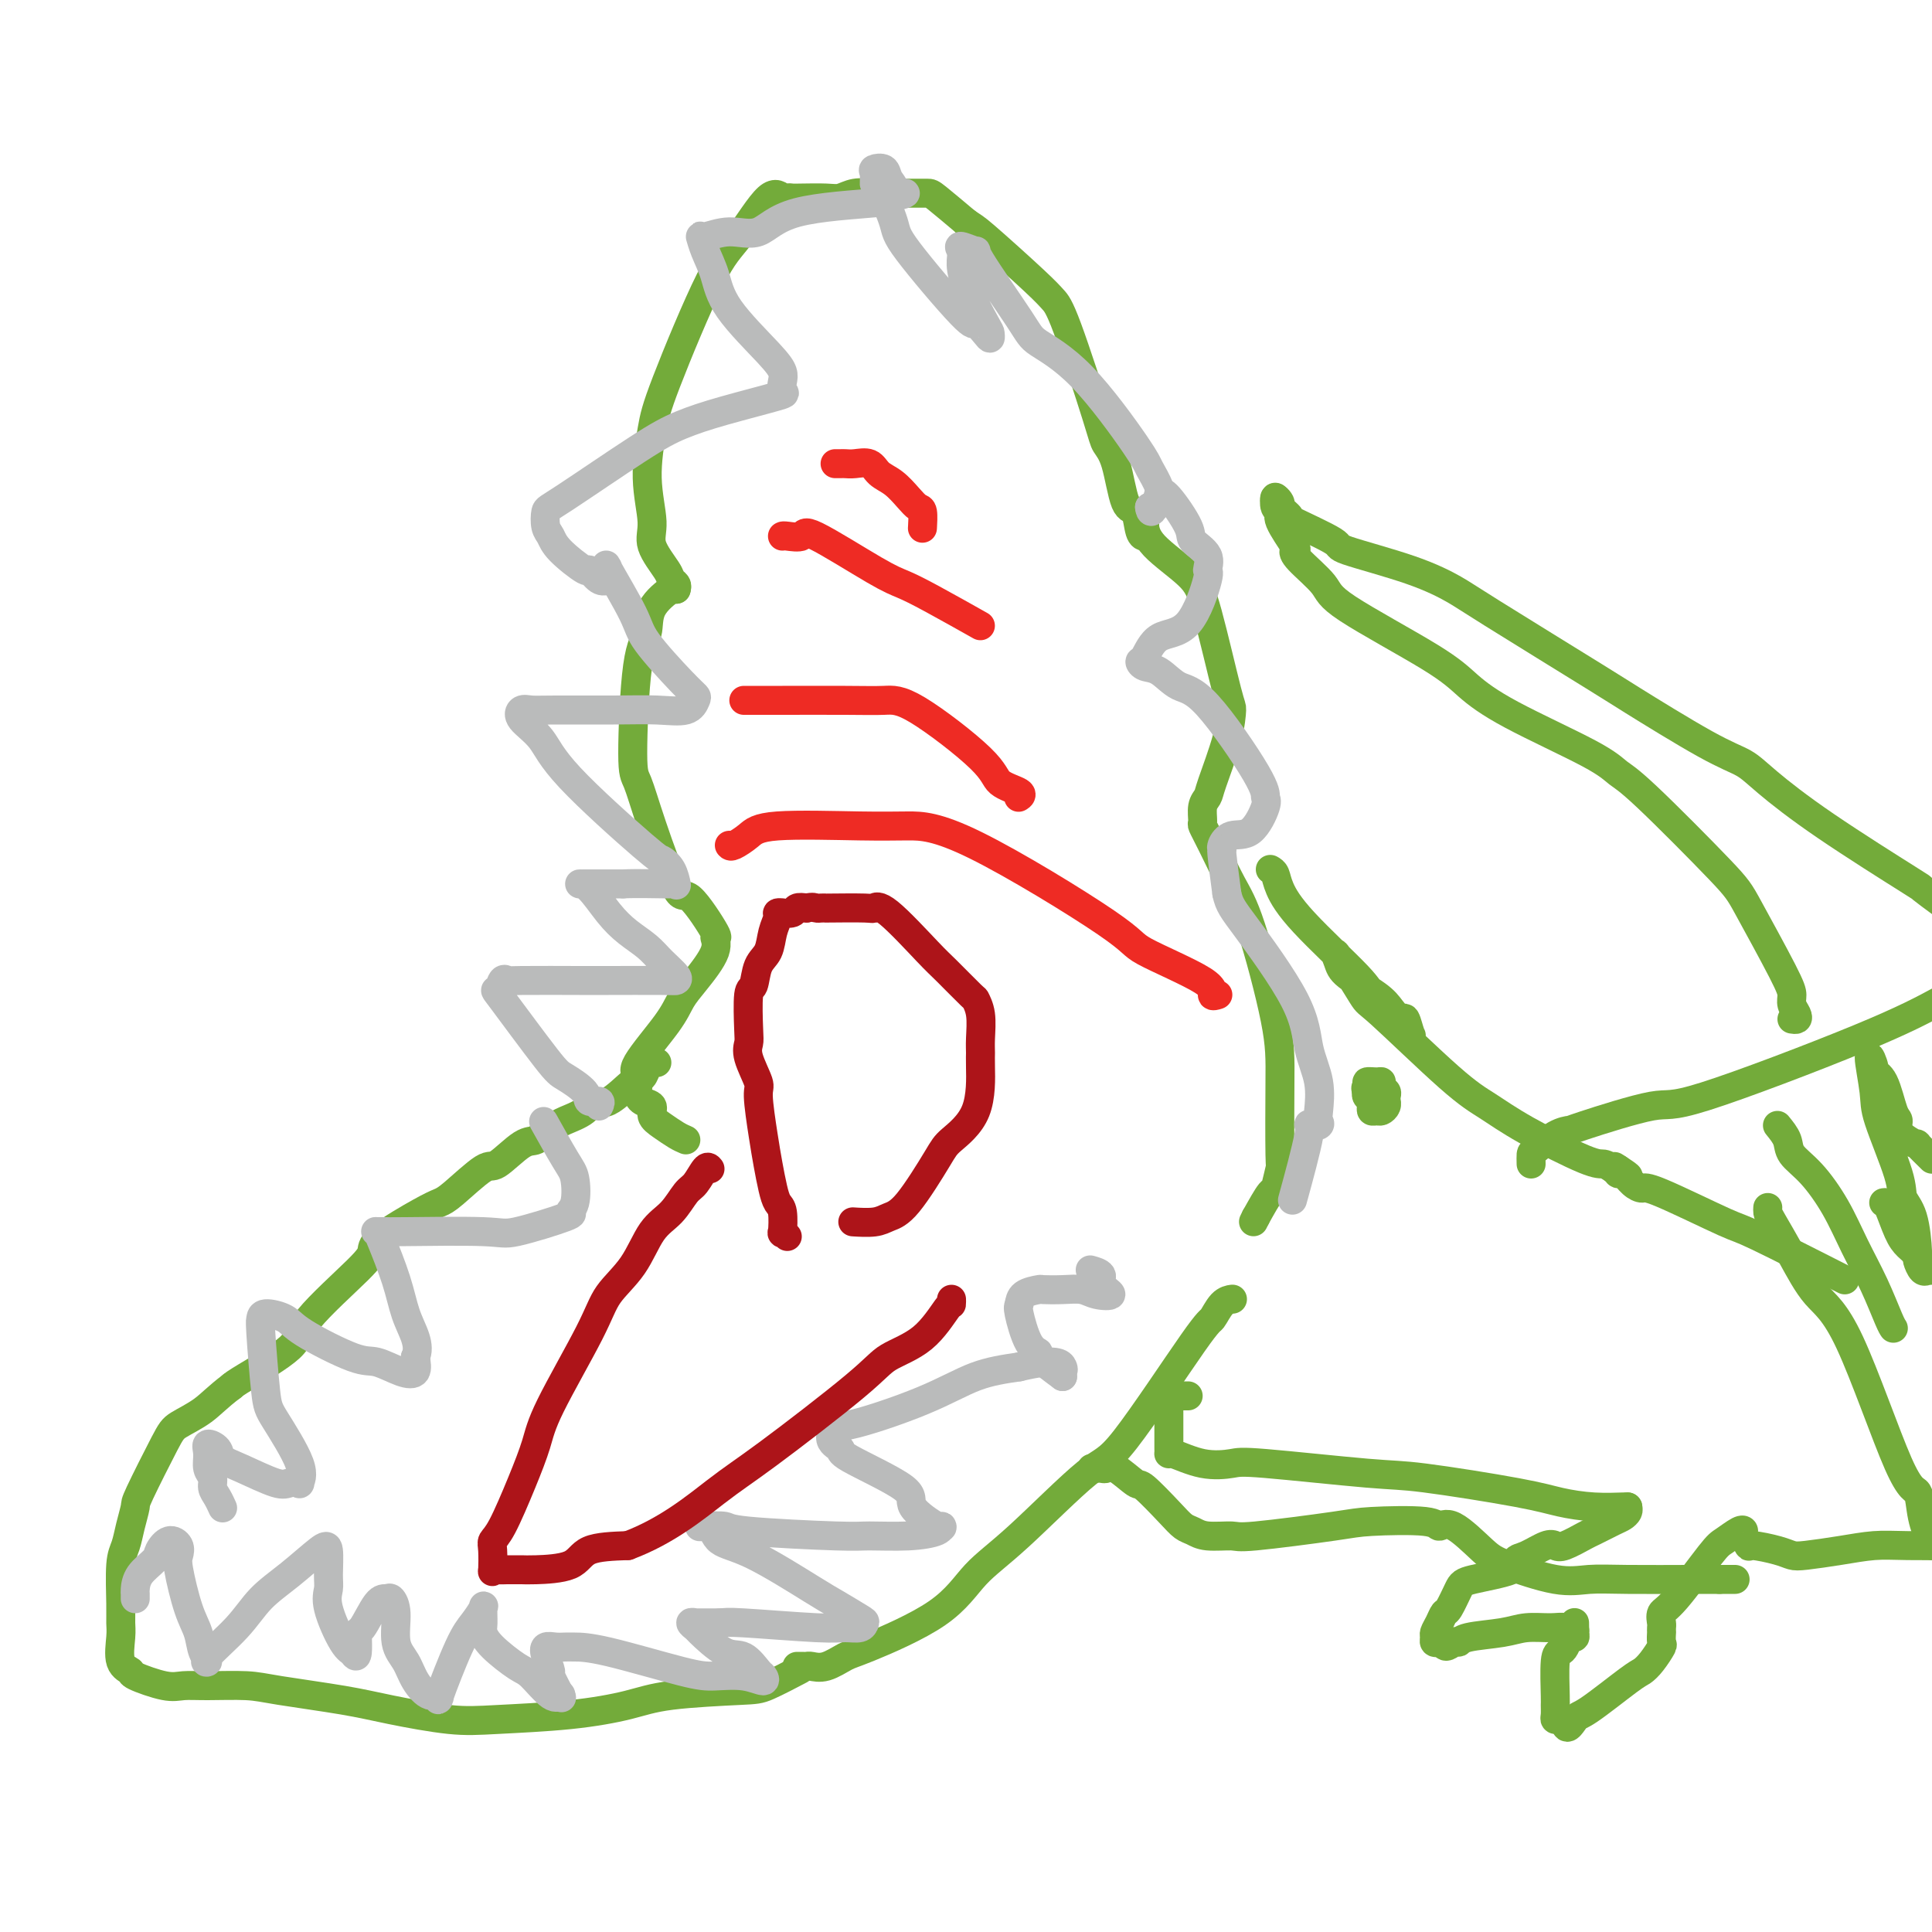 <svg viewBox='0 0 400 400' version='1.1' xmlns='http://www.w3.org/2000/svg' xmlns:xlink='http://www.w3.org/1999/xlink'><g fill='none' stroke='#73AB3A' stroke-width='6' stroke-linecap='round' stroke-linejoin='round'><path d='M142,236c-0.570,-0.242 -1.140,-0.484 -2,-1c-0.860,-0.516 -2.010,-1.306 -3,-2c-0.990,-0.694 -1.819,-1.292 -2,-2c-0.181,-0.708 0.286,-1.525 0,-2c-0.286,-0.475 -1.324,-0.608 -2,-1c-0.676,-0.392 -0.988,-1.042 -1,-2c-0.012,-0.958 0.277,-2.224 0,-3c-0.277,-0.776 -1.120,-1.061 0,-3c1.120,-1.939 4.204,-5.533 6,-8c1.796,-2.467 2.304,-3.806 3,-5c0.696,-1.194 1.581,-2.242 3,-4c1.419,-1.758 3.372,-4.226 4,-6c0.628,-1.774 -0.068,-2.856 0,-3c0.068,-0.144 0.902,0.648 0,-1c-0.902,-1.648 -3.538,-5.736 -5,-7c-1.462,-1.264 -1.749,0.297 -3,-2c-1.251,-2.297 -3.466,-8.451 -5,-13c-1.534,-4.549 -2.387,-7.493 -3,-9c-0.613,-1.507 -0.987,-1.578 -1,-6c-0.013,-4.422 0.336,-13.195 1,-18c0.664,-4.805 1.642,-5.641 2,-7c0.358,-1.359 0.096,-3.241 1,-5c0.904,-1.759 2.974,-3.397 4,-4c1.026,-0.603 1.007,-0.172 1,0c-0.007,0.172 -0.004,0.086 0,0'/><path d='M140,122c0.108,-0.336 0.216,-0.673 0,-1c-0.216,-0.327 -0.756,-0.645 -1,-1c-0.244,-0.355 -0.192,-0.747 -1,-2c-0.808,-1.253 -2.476,-3.366 -3,-5c-0.524,-1.634 0.095,-2.790 0,-5c-0.095,-2.210 -0.905,-5.475 -1,-9c-0.095,-3.525 0.527,-7.311 1,-10c0.473,-2.689 0.799,-4.282 3,-10c2.201,-5.718 6.277,-15.560 9,-21c2.723,-5.440 4.091,-6.477 6,-9c1.909,-2.523 4.357,-6.532 6,-8c1.643,-1.468 2.481,-0.394 3,0c0.519,0.394 0.719,0.106 1,0c0.281,-0.106 0.644,-0.032 1,0c0.356,0.032 0.706,0.023 2,0c1.294,-0.023 3.532,-0.059 5,0c1.468,0.059 2.167,0.212 3,0c0.833,-0.212 1.799,-0.789 3,-1c1.201,-0.211 2.636,-0.057 3,0c0.364,0.057 -0.345,0.015 1,0c1.345,-0.015 4.742,-0.004 7,0c2.258,0.004 3.377,0.001 4,0c0.623,-0.001 0.749,-0.000 2,1c1.251,1.000 3.625,3.000 6,5'/><path d='M200,46c1.595,1.120 1.583,0.919 4,3c2.417,2.081 7.263,6.444 10,9c2.737,2.556 3.366,3.305 4,4c0.634,0.695 1.272,1.336 3,6c1.728,4.664 4.547,13.351 6,18c1.453,4.649 1.541,5.260 2,6c0.459,0.740 1.290,1.610 2,4c0.710,2.390 1.301,6.299 2,8c0.699,1.701 1.508,1.195 2,2c0.492,0.805 0.668,2.923 1,4c0.332,1.077 0.821,1.113 1,1c0.179,-0.113 0.048,-0.377 0,-1c-0.048,-0.623 -0.014,-1.607 0,-2c0.014,-0.393 0.007,-0.197 0,0'/><path d='M237,108c-0.039,0.120 -0.077,0.240 0,1c0.077,0.760 0.270,2.161 2,4c1.730,1.839 4.999,4.115 7,6c2.001,1.885 2.736,3.380 4,8c1.264,4.620 3.058,12.365 4,16c0.942,3.635 1.033,3.161 1,4c-0.033,0.839 -0.191,2.992 -1,6c-0.809,3.008 -2.271,6.870 -3,9c-0.729,2.130 -0.727,2.526 -1,3c-0.273,0.474 -0.821,1.024 -1,2c-0.179,0.976 0.011,2.376 0,3c-0.011,0.624 -0.224,0.471 0,1c0.224,0.529 0.883,1.741 2,4c1.117,2.259 2.691,5.567 4,8c1.309,2.433 2.352,3.993 4,9c1.648,5.007 3.902,13.462 5,19c1.098,5.538 1.039,8.160 1,13c-0.039,4.840 -0.057,11.899 0,15c0.057,3.101 0.191,2.244 0,3c-0.191,0.756 -0.705,3.127 -1,4c-0.295,0.873 -0.370,0.250 -1,1c-0.630,0.750 -1.815,2.875 -3,5'/><path d='M260,252c-0.833,1.667 -0.417,0.833 0,0'/><path d='M136,220c-0.333,-0.052 -0.666,-0.103 -1,0c-0.334,0.103 -0.670,0.362 -1,1c-0.330,0.638 -0.653,1.655 -1,2c-0.347,0.345 -0.719,0.018 -2,1c-1.281,0.982 -3.470,3.271 -5,4c-1.530,0.729 -2.402,-0.104 -3,0c-0.598,0.104 -0.922,1.146 -2,2c-1.078,0.854 -2.908,1.521 -4,2c-1.092,0.479 -1.444,0.771 -2,1c-0.556,0.229 -1.314,0.397 -2,1c-0.686,0.603 -1.300,1.643 -2,2c-0.700,0.357 -1.485,0.032 -3,1c-1.515,0.968 -3.758,3.229 -5,4c-1.242,0.771 -1.482,0.051 -3,1c-1.518,0.949 -4.315,3.567 -6,5c-1.685,1.433 -2.257,1.683 -3,2c-0.743,0.317 -1.657,0.703 -4,2c-2.343,1.297 -6.116,3.506 -8,5c-1.884,1.494 -1.881,2.274 -2,3c-0.119,0.726 -0.361,1.399 -3,4c-2.639,2.601 -7.677,7.130 -10,10c-2.323,2.870 -1.933,4.080 -4,6c-2.067,1.920 -6.591,4.548 -9,6c-2.409,1.452 -2.705,1.726 -3,2'/><path d='M48,287c-2.940,2.212 -4.289,3.742 -6,5c-1.711,1.258 -3.782,2.244 -5,3c-1.218,0.756 -1.583,1.284 -3,4c-1.417,2.716 -3.886,7.622 -5,10c-1.114,2.378 -0.873,2.229 -1,3c-0.127,0.771 -0.623,2.461 -1,4c-0.377,1.539 -0.636,2.927 -1,4c-0.364,1.073 -0.832,1.831 -1,4c-0.168,2.169 -0.037,5.747 0,8c0.037,2.253 -0.020,3.180 0,4c0.020,0.820 0.116,1.534 0,3c-0.116,1.466 -0.443,3.685 0,5c0.443,1.315 1.658,1.726 2,2c0.342,0.274 -0.187,0.413 1,1c1.187,0.587 4.091,1.624 6,2c1.909,0.376 2.823,0.093 4,0c1.177,-0.093 2.619,0.005 5,0c2.381,-0.005 5.702,-0.113 8,0c2.298,0.113 3.572,0.448 7,1c3.428,0.552 9.010,1.323 13,2c3.990,0.677 6.390,1.262 10,2c3.610,0.738 8.431,1.631 12,2c3.569,0.369 5.887,0.215 10,0c4.113,-0.215 10.022,-0.489 15,-1c4.978,-0.511 9.027,-1.258 12,-2c2.973,-0.742 4.871,-1.478 9,-2c4.129,-0.522 10.488,-0.831 14,-1c3.512,-0.169 4.176,-0.199 6,-1c1.824,-0.801 4.807,-2.372 6,-3c1.193,-0.628 0.597,-0.314 0,0'/><path d='M165,345c0.323,-0.004 0.646,-0.008 1,0c0.354,0.008 0.739,0.028 1,0c0.261,-0.028 0.400,-0.104 1,0c0.600,0.104 1.663,0.388 3,0c1.337,-0.388 2.950,-1.449 4,-2c1.050,-0.551 1.537,-0.594 5,-2c3.463,-1.406 9.900,-4.177 14,-7c4.100,-2.823 5.862,-5.700 8,-8c2.138,-2.300 4.652,-4.025 9,-8c4.348,-3.975 10.530,-10.200 14,-13c3.470,-2.800 4.230,-2.176 8,-7c3.770,-4.824 10.552,-15.097 14,-20c3.448,-4.903 3.563,-4.438 4,-5c0.437,-0.562 1.194,-2.151 2,-3c0.806,-0.849 1.659,-0.957 2,-1c0.341,-0.043 0.171,-0.022 0,0'/></g>
<g fill='none' stroke='#BABBBB' stroke-width='6' stroke-linecap='round' stroke-linejoin='round'><path d='M28,331c0.007,-0.379 0.015,-0.758 0,-1c-0.015,-0.242 -0.051,-0.346 0,-1c0.051,-0.654 0.189,-1.858 1,-3c0.811,-1.142 2.295,-2.223 3,-3c0.705,-0.777 0.632,-1.251 1,-2c0.368,-0.749 1.176,-1.772 2,-2c0.824,-0.228 1.664,0.339 2,1c0.336,0.661 0.169,1.416 0,2c-0.169,0.584 -0.342,0.997 0,3c0.342,2.003 1.197,5.595 2,8c0.803,2.405 1.555,3.622 2,5c0.445,1.378 0.585,2.918 1,4c0.415,1.082 1.105,1.705 1,2c-0.105,0.295 -1.006,0.261 0,-1c1.006,-1.261 3.920,-3.750 6,-6c2.080,-2.250 3.328,-4.261 5,-6c1.672,-1.739 3.769,-3.207 6,-5c2.231,-1.793 4.595,-3.912 6,-5c1.405,-1.088 1.850,-1.147 2,0c0.150,1.147 0.005,3.498 0,5c-0.005,1.502 0.128,2.154 0,3c-0.128,0.846 -0.519,1.887 0,4c0.519,2.113 1.947,5.300 3,7c1.053,1.700 1.729,1.914 2,2c0.271,0.086 0.135,0.043 0,0'/><path d='M73,342c1.290,2.613 1.014,-1.354 1,-3c-0.014,-1.646 0.235,-0.971 1,-2c0.765,-1.029 2.046,-3.763 3,-5c0.954,-1.237 1.582,-0.979 2,-1c0.418,-0.021 0.625,-0.323 1,0c0.375,0.323 0.919,1.272 1,3c0.081,1.728 -0.299,4.236 0,6c0.299,1.764 1.278,2.783 2,4c0.722,1.217 1.187,2.632 2,4c0.813,1.368 1.975,2.687 3,3c1.025,0.313 1.914,-0.382 2,0c0.086,0.382 -0.632,1.841 0,0c0.632,-1.841 2.614,-6.981 4,-10c1.386,-3.019 2.174,-3.918 3,-5c0.826,-1.082 1.688,-2.349 2,-3c0.312,-0.651 0.072,-0.686 0,0c-0.072,0.686 0.023,2.092 0,3c-0.023,0.908 -0.165,1.316 0,2c0.165,0.684 0.636,1.644 2,3c1.364,1.356 3.620,3.109 5,4c1.380,0.891 1.885,0.919 3,2c1.115,1.081 2.839,3.214 4,4c1.161,0.786 1.760,0.225 2,0c0.240,-0.225 0.120,-0.112 0,0'/><path d='M116,351c0.234,0.443 0.467,0.885 0,0c-0.467,-0.885 -1.636,-3.099 -2,-4c-0.364,-0.901 0.077,-0.490 0,-1c-0.077,-0.510 -0.672,-1.940 -1,-3c-0.328,-1.060 -0.391,-1.748 0,-2c0.391,-0.252 1.234,-0.068 2,0c0.766,0.068 1.455,0.018 2,0c0.545,-0.018 0.945,-0.006 2,0c1.055,0.006 2.763,0.006 7,1c4.237,0.994 11.002,2.981 15,4c3.998,1.019 5.227,1.071 7,1c1.773,-0.071 4.088,-0.265 6,0c1.912,0.265 3.420,0.989 4,1c0.580,0.011 0.232,-0.691 0,-1c-0.232,-0.309 -0.348,-0.225 -1,-1c-0.652,-0.775 -1.840,-2.407 -3,-3c-1.160,-0.593 -2.293,-0.145 -4,-1c-1.707,-0.855 -3.990,-3.014 -5,-4c-1.010,-0.986 -0.749,-0.800 -1,-1c-0.251,-0.200 -1.015,-0.786 -1,-1c0.015,-0.214 0.808,-0.057 1,0c0.192,0.057 -0.218,0.015 0,0c0.218,-0.015 1.062,-0.004 2,0c0.938,0.004 1.969,0.002 3,0'/><path d='M149,336c1.236,-0.062 1.326,-0.216 5,0c3.674,0.216 10.933,0.803 15,1c4.067,0.197 4.944,0.004 6,0c1.056,-0.004 2.292,0.180 3,0c0.708,-0.180 0.887,-0.724 1,-1c0.113,-0.276 0.160,-0.285 -1,-1c-1.160,-0.715 -3.528,-2.136 -5,-3c-1.472,-0.864 -2.048,-1.170 -5,-3c-2.952,-1.830 -8.280,-5.184 -12,-7c-3.720,-1.816 -5.834,-2.095 -7,-3c-1.166,-0.905 -1.386,-2.436 -2,-3c-0.614,-0.564 -1.622,-0.161 -2,0c-0.378,0.161 -0.125,0.082 1,0c1.125,-0.082 3.121,-0.165 4,0c0.879,0.165 0.642,0.578 5,1c4.358,0.422 13.311,0.855 18,1c4.689,0.145 5.114,0.004 7,0c1.886,-0.004 5.232,0.130 8,0c2.768,-0.130 4.959,-0.524 6,-1c1.041,-0.476 0.932,-1.034 1,-1c0.068,0.034 0.311,0.662 -1,0c-1.311,-0.662 -4.178,-2.612 -5,-4c-0.822,-1.388 0.401,-2.212 -2,-4c-2.401,-1.788 -8.424,-4.538 -11,-6c-2.576,-1.462 -1.704,-1.635 -2,-2c-0.296,-0.365 -1.759,-0.920 -2,-2c-0.241,-1.080 0.739,-2.684 1,-3c0.261,-0.316 -0.198,0.658 3,0c3.198,-0.658 10.053,-2.946 15,-5c4.947,-2.054 7.985,-3.872 11,-5c3.015,-1.128 6.008,-1.564 9,-2'/><path d='M211,283c7.917,-1.901 8.710,-0.654 9,0c0.290,0.654 0.078,0.715 0,1c-0.078,0.285 -0.022,0.796 0,1c0.022,0.204 0.011,0.102 0,0'/><path d='M220,285c-2.158,-1.593 -4.316,-3.185 -5,-4c-0.684,-0.815 0.105,-0.852 0,-1c-0.105,-0.148 -1.103,-0.408 -2,-2c-0.897,-1.592 -1.694,-4.518 -2,-6c-0.306,-1.482 -0.123,-1.521 0,-2c0.123,-0.479 0.186,-1.397 1,-2c0.814,-0.603 2.380,-0.890 3,-1c0.620,-0.110 0.295,-0.042 1,0c0.705,0.042 2.440,0.058 4,0c1.560,-0.058 2.946,-0.190 4,0c1.054,0.190 1.778,0.702 3,1c1.222,0.298 2.944,0.381 3,0c0.056,-0.381 -1.552,-1.226 -2,-2c-0.448,-0.774 0.264,-1.478 0,-2c-0.264,-0.522 -1.504,-0.864 -2,-1c-0.496,-0.136 -0.248,-0.068 0,0'/><path d='M46,312c0.081,0.179 0.161,0.358 0,0c-0.161,-0.358 -0.565,-1.254 -1,-2c-0.435,-0.746 -0.903,-1.343 -1,-2c-0.097,-0.657 0.177,-1.375 0,-2c-0.177,-0.625 -0.806,-1.156 -1,-2c-0.194,-0.844 0.048,-2.001 0,-3c-0.048,-0.999 -0.385,-1.840 0,-2c0.385,-0.160 1.492,0.360 2,1c0.508,0.640 0.417,1.401 1,2c0.583,0.599 1.840,1.038 4,2c2.160,0.962 5.224,2.447 7,3c1.776,0.553 2.262,0.174 3,0c0.738,-0.174 1.726,-0.141 2,0c0.274,0.141 -0.165,0.391 0,0c0.165,-0.391 0.934,-1.424 0,-4c-0.934,-2.576 -3.571,-6.695 -5,-9c-1.429,-2.305 -1.652,-2.798 -2,-6c-0.348,-3.202 -0.823,-9.114 -1,-12c-0.177,-2.886 -0.056,-2.745 0,-3c0.056,-0.255 0.046,-0.907 1,-1c0.954,-0.093 2.870,0.374 4,1c1.130,0.626 1.473,1.410 4,3c2.527,1.590 7.238,3.987 10,5c2.762,1.013 3.575,0.643 5,1c1.425,0.357 3.460,1.442 5,2c1.540,0.558 2.583,0.588 3,0c0.417,-0.588 0.209,-1.794 0,-3'/><path d='M86,281c0.565,-1.148 0.478,-2.518 0,-4c-0.478,-1.482 -1.345,-3.077 -2,-5c-0.655,-1.923 -1.096,-4.176 -2,-7c-0.904,-2.824 -2.270,-6.221 -3,-8c-0.730,-1.779 -0.823,-1.942 -1,-2c-0.177,-0.058 -0.438,-0.013 0,0c0.438,0.013 1.576,-0.007 2,0c0.424,0.007 0.133,0.041 4,0c3.867,-0.041 11.891,-0.158 16,0c4.109,0.158 4.303,0.590 7,0c2.697,-0.590 7.896,-2.201 10,-3c2.104,-0.799 1.113,-0.786 1,-1c-0.113,-0.214 0.652,-0.654 1,-2c0.348,-1.346 0.279,-3.598 0,-5c-0.279,-1.402 -0.767,-1.954 -2,-4c-1.233,-2.046 -3.209,-5.584 -4,-7c-0.791,-1.416 -0.395,-0.708 0,0'/></g>
<g fill='none' stroke='#AD1419' stroke-width='6' stroke-linecap='round' stroke-linejoin='round'><path d='M147,242c-0.240,-0.306 -0.479,-0.612 -1,0c-0.521,0.612 -1.323,2.143 -2,3c-0.677,0.857 -1.228,1.039 -2,2c-0.772,0.961 -1.766,2.701 -3,4c-1.234,1.299 -2.708,2.156 -4,4c-1.292,1.844 -2.400,4.675 -4,7c-1.600,2.325 -3.690,4.144 -5,6c-1.310,1.856 -1.838,3.751 -4,8c-2.162,4.249 -5.956,10.854 -8,15c-2.044,4.146 -2.337,5.832 -3,8c-0.663,2.168 -1.694,4.816 -3,8c-1.306,3.184 -2.886,6.902 -4,9c-1.114,2.098 -1.761,2.576 -2,3c-0.239,0.424 -0.071,0.793 0,2c0.071,1.207 0.046,3.252 0,4c-0.046,0.748 -0.111,0.200 0,0c0.111,-0.200 0.399,-0.053 1,0c0.601,0.053 1.516,0.013 2,0c0.484,-0.013 0.538,0.000 1,0c0.462,-0.000 1.334,-0.014 2,0c0.666,0.014 1.127,0.055 3,0c1.873,-0.055 5.158,-0.207 7,-1c1.842,-0.793 2.241,-2.227 4,-3c1.759,-0.773 4.880,-0.887 8,-1'/><path d='M130,320c8.010,-2.984 14.035,-7.943 18,-11c3.965,-3.057 5.872,-4.210 11,-8c5.128,-3.790 13.479,-10.216 18,-14c4.521,-3.784 5.211,-4.927 7,-6c1.789,-1.073 4.675,-2.078 7,-4c2.325,-1.922 4.087,-4.763 5,-6c0.913,-1.237 0.977,-0.872 1,-1c0.023,-0.128 0.007,-0.751 0,-1c-0.007,-0.249 -0.003,-0.125 0,0'/><path d='M163,256c-0.416,-0.532 -0.832,-1.064 -1,-1c-0.168,0.064 -0.086,0.724 0,0c0.086,-0.724 0.178,-2.832 0,-4c-0.178,-1.168 -0.626,-1.395 -1,-2c-0.374,-0.605 -0.672,-1.587 -1,-3c-0.328,-1.413 -0.684,-3.256 -1,-5c-0.316,-1.744 -0.593,-3.388 -1,-6c-0.407,-2.612 -0.946,-6.193 -1,-8c-0.054,-1.807 0.377,-1.840 0,-3c-0.377,-1.160 -1.562,-3.446 -2,-5c-0.438,-1.554 -0.130,-2.377 0,-3c0.130,-0.623 0.080,-1.047 0,-3c-0.080,-1.953 -0.191,-5.436 0,-7c0.191,-1.564 0.682,-1.210 1,-2c0.318,-0.790 0.462,-2.723 1,-4c0.538,-1.277 1.469,-1.897 2,-3c0.531,-1.103 0.662,-2.688 1,-4c0.338,-1.312 0.882,-2.351 1,-3c0.118,-0.649 -0.190,-0.910 0,-1c0.190,-0.090 0.880,-0.010 1,0c0.120,0.010 -0.329,-0.049 0,0c0.329,0.049 1.435,0.205 2,0c0.565,-0.205 0.590,-0.773 1,-1c0.410,-0.227 1.205,-0.114 2,0'/><path d='M167,188c1.340,-0.309 1.690,-0.083 2,0c0.310,0.083 0.579,0.023 1,0c0.421,-0.023 0.992,-0.010 1,0c0.008,0.010 -0.549,0.016 1,0c1.549,-0.016 5.202,-0.054 7,0c1.798,0.054 1.740,0.201 2,0c0.260,-0.201 0.839,-0.749 3,1c2.161,1.749 5.903,5.796 8,8c2.097,2.204 2.548,2.564 4,4c1.452,1.436 3.906,3.946 5,5c1.094,1.054 0.829,0.650 1,1c0.171,0.350 0.779,1.453 1,3c0.221,1.547 0.056,3.538 0,5c-0.056,1.462 -0.003,2.395 0,3c0.003,0.605 -0.043,0.883 0,3c0.043,2.117 0.174,6.073 -1,9c-1.174,2.927 -3.653,4.827 -5,6c-1.347,1.173 -1.563,1.621 -3,4c-1.437,2.379 -4.095,6.690 -6,9c-1.905,2.310 -3.057,2.619 -4,3c-0.943,0.381 -1.677,0.833 -3,1c-1.323,0.167 -3.235,0.048 -4,0c-0.765,-0.048 -0.382,-0.024 0,0'/></g>
<g fill='none' stroke='#BABBBB' stroke-width='6' stroke-linecap='round' stroke-linejoin='round'><path d='M124,229c0.225,-0.461 0.450,-0.922 0,-1c-0.450,-0.078 -1.575,0.226 -2,0c-0.425,-0.226 -0.149,-0.983 -1,-2c-0.851,-1.017 -2.828,-2.294 -4,-3c-1.172,-0.706 -1.540,-0.840 -4,-4c-2.460,-3.160 -7.013,-9.344 -9,-12c-1.987,-2.656 -1.408,-1.783 -1,-2c0.408,-0.217 0.646,-1.522 1,-2c0.354,-0.478 0.823,-0.128 1,0c0.177,0.128 0.061,0.035 3,0c2.939,-0.035 8.934,-0.011 12,0c3.066,0.011 3.205,0.008 6,0c2.795,-0.008 8.247,-0.021 11,0c2.753,0.021 2.806,0.078 3,0c0.194,-0.078 0.527,-0.290 0,-1c-0.527,-0.710 -1.916,-1.917 -3,-3c-1.084,-1.083 -1.864,-2.041 -3,-3c-1.136,-0.959 -2.628,-1.917 -4,-3c-1.372,-1.083 -2.625,-2.290 -4,-4c-1.375,-1.710 -2.871,-3.922 -4,-5c-1.129,-1.078 -1.891,-1.021 -2,-1c-0.109,0.021 0.435,0.006 1,0c0.565,-0.006 1.152,-0.002 2,0c0.848,0.002 1.957,0.000 3,0c1.043,-0.000 2.022,-0.000 3,0'/><path d='M129,183c3.002,-0.144 7.007,-0.004 9,0c1.993,0.004 1.972,-0.127 2,0c0.028,0.127 0.103,0.514 0,0c-0.103,-0.514 -0.385,-1.929 -1,-3c-0.615,-1.071 -1.563,-1.799 -2,-2c-0.437,-0.201 -0.363,0.124 -4,-3c-3.637,-3.124 -10.983,-9.699 -15,-14c-4.017,-4.301 -4.703,-6.329 -6,-8c-1.297,-1.671 -3.203,-2.983 -4,-4c-0.797,-1.017 -0.484,-1.737 0,-2c0.484,-0.263 1.138,-0.069 2,0c0.862,0.069 1.933,0.012 5,0c3.067,-0.012 8.129,0.022 12,0c3.871,-0.022 6.549,-0.101 9,0c2.451,0.101 4.674,0.383 6,0c1.326,-0.383 1.754,-1.429 2,-2c0.246,-0.571 0.310,-0.666 0,-1c-0.310,-0.334 -0.993,-0.907 -3,-3c-2.007,-2.093 -5.336,-5.706 -7,-8c-1.664,-2.294 -1.661,-3.269 -3,-6c-1.339,-2.731 -4.019,-7.216 -5,-9c-0.981,-1.784 -0.264,-0.865 0,0c0.264,0.865 0.075,1.676 0,2c-0.075,0.324 -0.038,0.162 0,0'/><path d='M126,120c-0.612,0.253 -1.225,0.506 -2,0c-0.775,-0.506 -1.714,-1.772 -2,-2c-0.286,-0.228 0.081,0.583 -1,0c-1.081,-0.583 -3.608,-2.561 -5,-4c-1.392,-1.439 -1.648,-2.338 -2,-3c-0.352,-0.662 -0.800,-1.086 -1,-2c-0.200,-0.914 -0.154,-2.316 0,-3c0.154,-0.684 0.414,-0.649 4,-3c3.586,-2.351 10.498,-7.087 15,-10c4.502,-2.913 6.593,-4.002 9,-5c2.407,-0.998 5.129,-1.905 9,-3c3.871,-1.095 8.890,-2.378 11,-3c2.110,-0.622 1.312,-0.583 1,-1c-0.312,-0.417 -0.138,-1.289 0,-2c0.138,-0.711 0.241,-1.260 0,-2c-0.241,-0.740 -0.825,-1.670 -3,-4c-2.175,-2.330 -5.942,-6.059 -8,-9c-2.058,-2.941 -2.408,-5.094 -3,-7c-0.592,-1.906 -1.426,-3.565 -2,-5c-0.574,-1.435 -0.889,-2.647 -1,-3c-0.111,-0.353 -0.019,0.151 1,0c1.019,-0.151 2.964,-0.958 5,-1c2.036,-0.042 4.164,0.679 6,0c1.836,-0.679 3.379,-2.760 8,-4c4.621,-1.240 12.320,-1.640 16,-2c3.680,-0.360 3.340,-0.680 3,-1'/><path d='M184,41c6.246,-1.427 2.360,-0.996 1,-1c-1.360,-0.004 -0.192,-0.444 0,-1c0.192,-0.556 -0.590,-1.226 -1,-2c-0.410,-0.774 -0.449,-1.650 -1,-2c-0.551,-0.350 -1.615,-0.175 -2,0c-0.385,0.175 -0.092,0.351 0,1c0.092,0.649 -0.017,1.773 0,2c0.017,0.227 0.161,-0.442 1,1c0.839,1.442 2.375,4.995 3,7c0.625,2.005 0.339,2.461 3,6c2.661,3.539 8.268,10.160 11,13c2.732,2.840 2.588,1.899 3,2c0.412,0.101 1.378,1.245 2,2c0.622,0.755 0.898,1.121 1,1c0.102,-0.121 0.028,-0.728 0,-1c-0.028,-0.272 -0.011,-0.207 -1,-2c-0.989,-1.793 -2.985,-5.442 -4,-8c-1.015,-2.558 -1.050,-4.023 -1,-5c0.050,-0.977 0.185,-1.464 0,-2c-0.185,-0.536 -0.689,-1.120 0,-1c0.689,0.120 2.572,0.946 3,1c0.428,0.054 -0.600,-0.662 1,2c1.600,2.662 5.828,8.704 8,12c2.172,3.296 2.288,3.848 4,5c1.712,1.152 5.020,2.904 9,7c3.980,4.096 8.633,10.537 11,14c2.367,3.463 2.449,3.947 3,5c0.551,1.053 1.570,2.674 2,4c0.430,1.326 0.270,2.357 0,3c-0.270,0.643 -0.648,0.898 -1,1c-0.352,0.102 -0.676,0.051 -1,0'/><path d='M238,105c0.167,1.417 0.583,0.958 1,0c0.417,-0.958 0.833,-2.417 1,-3c0.167,-0.583 0.083,-0.292 0,0'/><path d='M240,102c0.398,-0.184 0.796,-0.367 2,1c1.204,1.367 3.215,4.285 4,6c0.785,1.715 0.344,2.229 1,3c0.656,0.771 2.408,1.800 3,3c0.592,1.200 0.023,2.570 0,3c-0.023,0.430 0.501,-0.082 0,2c-0.501,2.082 -2.028,6.758 -4,9c-1.972,2.242 -4.391,2.052 -6,3c-1.609,0.948 -2.409,3.035 -3,4c-0.591,0.965 -0.972,0.807 -1,1c-0.028,0.193 0.298,0.737 1,1c0.702,0.263 1.781,0.245 3,1c1.219,0.755 2.577,2.282 4,3c1.423,0.718 2.909,0.627 6,4c3.091,3.373 7.786,10.208 10,14c2.214,3.792 1.949,4.539 2,5c0.051,0.461 0.420,0.636 0,2c-0.420,1.364 -1.630,3.919 -3,5c-1.370,1.081 -2.900,0.690 -4,1c-1.100,0.310 -1.769,1.320 -2,2c-0.231,0.680 -0.024,1.029 0,1c0.024,-0.029 -0.136,-0.437 0,1c0.136,1.437 0.568,4.718 1,8'/><path d='M254,185c0.494,2.361 1.229,3.262 4,7c2.771,3.738 7.579,10.311 10,15c2.421,4.689 2.455,7.495 3,10c0.545,2.505 1.602,4.711 2,7c0.398,2.289 0.138,4.662 0,6c-0.138,1.338 -0.153,1.643 0,2c0.153,0.357 0.475,0.767 0,1c-0.475,0.233 -1.746,0.289 -2,0c-0.254,-0.289 0.508,-0.924 0,2c-0.508,2.924 -2.288,9.407 -3,12c-0.712,2.593 -0.356,1.297 0,0'/></g>
<g fill='none' stroke='#73AB3A' stroke-width='6' stroke-linecap='round' stroke-linejoin='round'><path d='M263,180c0.377,0.214 0.754,0.427 1,1c0.246,0.573 0.360,1.505 1,3c0.640,1.495 1.804,3.552 5,7c3.196,3.448 8.422,8.285 11,11c2.578,2.715 2.506,3.307 4,5c1.494,1.693 4.552,4.487 6,6c1.448,1.513 1.286,1.746 1,1c-0.286,-0.746 -0.696,-2.472 -1,-3c-0.304,-0.528 -0.501,0.141 -1,0c-0.499,-0.141 -1.302,-1.093 -2,-2c-0.698,-0.907 -1.293,-1.769 -3,-3c-1.707,-1.231 -4.525,-2.832 -6,-4c-1.475,-1.168 -1.607,-1.905 -2,-3c-0.393,-1.095 -1.048,-2.548 0,-1c1.048,1.548 3.799,6.098 5,8c1.201,1.902 0.853,1.154 4,4c3.147,2.846 9.788,9.284 14,13c4.212,3.716 5.996,4.711 8,6c2.004,1.289 4.228,2.871 8,5c3.772,2.129 9.093,4.804 12,6c2.907,1.196 3.402,0.913 4,1c0.598,0.087 1.299,0.543 2,1'/><path d='M334,242c5.511,2.956 2.289,0.844 1,0c-1.289,-0.844 -0.644,-0.422 0,0'/><path d='M335,242c-0.067,0.474 -0.135,0.948 0,1c0.135,0.052 0.471,-0.318 1,0c0.529,0.318 1.251,1.325 2,2c0.749,0.675 1.524,1.020 2,1c0.476,-0.020 0.652,-0.403 4,1c3.348,1.403 9.866,4.593 13,6c3.134,1.407 2.882,1.033 7,3c4.118,1.967 12.605,6.276 16,8c3.395,1.724 1.697,0.862 0,0'/><path d='M246,289c-0.370,0.002 -0.740,0.003 -1,0c-0.260,-0.003 -0.409,-0.012 -1,0c-0.591,0.012 -1.622,0.045 -2,0c-0.378,-0.045 -0.101,-0.167 0,0c0.101,0.167 0.027,0.622 0,1c-0.027,0.378 -0.007,0.680 0,2c0.007,1.320 0.001,3.658 0,5c-0.001,1.342 0.003,1.687 0,2c-0.003,0.313 -0.012,0.592 0,1c0.012,0.408 0.045,0.945 0,1c-0.045,0.055 -0.168,-0.370 1,0c1.168,0.370 3.629,1.536 6,2c2.371,0.464 4.653,0.225 6,0c1.347,-0.225 1.758,-0.436 7,0c5.242,0.436 15.316,1.518 21,2c5.684,0.482 6.977,0.364 12,1c5.023,0.636 13.777,2.027 19,3c5.223,0.973 6.916,1.529 9,2c2.084,0.471 4.559,0.858 7,1c2.441,0.142 4.850,0.038 6,0c1.150,-0.038 1.043,-0.011 1,0c-0.043,0.011 -0.021,0.005 0,0'/><path d='M337,312c0.083,0.325 0.166,0.649 0,1c-0.166,0.351 -0.580,0.728 -1,1c-0.420,0.272 -0.847,0.437 -2,1c-1.153,0.563 -3.031,1.522 -4,2c-0.969,0.478 -1.029,0.475 -2,1c-0.971,0.525 -2.853,1.579 -4,2c-1.147,0.421 -1.557,0.210 -2,0c-0.443,-0.210 -0.917,-0.418 -2,0c-1.083,0.418 -2.776,1.460 -4,2c-1.224,0.540 -1.981,0.576 -2,1c-0.019,0.424 0.700,1.236 -1,2c-1.700,0.764 -5.817,1.478 -8,2c-2.183,0.522 -2.431,0.850 -3,2c-0.569,1.150 -1.459,3.120 -2,4c-0.541,0.880 -0.734,0.670 -1,1c-0.266,0.330 -0.604,1.199 -1,2c-0.396,0.801 -0.849,1.535 -1,2c-0.151,0.465 0.001,0.661 0,1c-0.001,0.339 -0.154,0.822 0,1c0.154,0.178 0.615,0.051 1,0c0.385,-0.051 0.692,-0.025 1,0'/><path d='M299,340c-0.065,1.689 1.272,0.410 2,0c0.728,-0.410 0.849,0.048 1,0c0.151,-0.048 0.334,-0.602 2,-1c1.666,-0.398 4.815,-0.638 7,-1c2.185,-0.362 3.408,-0.844 5,-1c1.592,-0.156 3.555,0.016 5,0c1.445,-0.016 2.373,-0.219 3,0c0.627,0.219 0.953,0.860 1,1c0.047,0.140 -0.183,-0.219 0,0c0.183,0.219 0.781,1.018 1,1c0.219,-0.018 0.059,-0.853 0,-1c-0.059,-0.147 -0.019,0.393 0,0c0.019,-0.393 0.016,-1.721 0,-2c-0.016,-0.279 -0.046,0.489 0,1c0.046,0.511 0.166,0.765 0,1c-0.166,0.235 -0.619,0.452 -1,1c-0.381,0.548 -0.691,1.427 -1,2c-0.309,0.573 -0.619,0.840 -1,1c-0.381,0.160 -0.835,0.215 -1,2c-0.165,1.785 -0.041,5.301 0,7c0.041,1.699 0.000,1.579 0,2c-0.000,0.421 0.041,1.381 0,2c-0.041,0.619 -0.165,0.897 0,1c0.165,0.103 0.619,0.029 1,0c0.381,-0.029 0.691,-0.015 1,0'/><path d='M324,356c0.080,3.125 1.281,0.938 2,0c0.719,-0.938 0.957,-0.626 3,-2c2.043,-1.374 5.892,-4.433 8,-6c2.108,-1.567 2.474,-1.643 3,-2c0.526,-0.357 1.213,-0.995 2,-2c0.787,-1.005 1.675,-2.378 2,-3c0.325,-0.622 0.087,-0.494 0,-1c-0.087,-0.506 -0.025,-1.645 0,-2c0.025,-0.355 0.011,0.074 0,0c-0.011,-0.074 -0.021,-0.650 0,-1c0.021,-0.350 0.073,-0.474 0,-1c-0.073,-0.526 -0.272,-1.455 0,-2c0.272,-0.545 1.016,-0.707 3,-3c1.984,-2.293 5.210,-6.718 7,-9c1.790,-2.282 2.144,-2.422 3,-3c0.856,-0.578 2.215,-1.595 3,-2c0.785,-0.405 0.997,-0.197 1,0c0.003,0.197 -0.203,0.382 0,1c0.203,0.618 0.817,1.669 1,2c0.183,0.331 -0.064,-0.058 1,0c1.064,0.058 3.438,0.562 5,1c1.562,0.438 2.313,0.811 3,1c0.687,0.189 1.311,0.194 3,0c1.689,-0.194 4.442,-0.588 7,-1c2.558,-0.412 4.919,-0.842 7,-1c2.081,-0.158 3.880,-0.045 7,0c3.120,0.045 7.560,0.023 12,0'/><path d='M226,304c0.762,-0.025 1.524,-0.049 2,0c0.476,0.049 0.666,0.173 1,0c0.334,-0.173 0.814,-0.642 2,0c1.186,0.642 3.080,2.395 4,3c0.920,0.605 0.866,0.061 2,1c1.134,0.939 3.456,3.361 5,5c1.544,1.639 2.309,2.493 3,3c0.691,0.507 1.308,0.665 2,1c0.692,0.335 1.458,0.847 3,1c1.542,0.153 3.860,-0.051 5,0c1.140,0.051 1.103,0.358 5,0c3.897,-0.358 11.730,-1.383 16,-2c4.270,-0.617 4.978,-0.828 8,-1c3.022,-0.172 8.357,-0.304 11,0c2.643,0.304 2.593,1.045 3,1c0.407,-0.045 1.272,-0.878 3,0c1.728,0.878 4.320,3.465 6,5c1.680,1.535 2.448,2.019 5,3c2.552,0.981 6.888,2.459 10,3c3.112,0.541 4.999,0.145 7,0c2.001,-0.145 4.116,-0.039 8,0c3.884,0.039 9.538,0.011 13,0c3.462,-0.011 4.731,-0.006 6,0'/><path d='M356,327c5.667,0.000 2.833,0.000 0,0'/><path d='M286,228c0.122,-0.024 0.244,-0.048 0,0c-0.244,0.048 -0.856,0.167 -1,0c-0.144,-0.167 0.178,-0.619 0,-1c-0.178,-0.381 -0.856,-0.691 -1,-1c-0.144,-0.309 0.248,-0.616 0,-1c-0.248,-0.384 -1.134,-0.846 -1,-1c0.134,-0.154 1.290,-0.000 2,0c0.710,0.000 0.975,-0.154 1,0c0.025,0.154 -0.190,0.615 0,1c0.190,0.385 0.784,0.694 1,1c0.216,0.306 0.055,0.608 0,1c-0.055,0.392 -0.003,0.875 0,1c0.003,0.125 -0.041,-0.109 0,0c0.041,0.109 0.168,0.562 0,1c-0.168,0.438 -0.633,0.860 -1,1c-0.367,0.140 -0.638,-0.004 -1,0c-0.362,0.004 -0.815,0.156 -1,0c-0.185,-0.156 -0.101,-0.619 0,-1c0.101,-0.381 0.220,-0.679 0,-1c-0.220,-0.321 -0.777,-0.663 -1,-1c-0.223,-0.337 -0.111,-0.668 0,-1'/><path d='M283,226c-0.467,-0.844 -0.133,-0.956 0,-1c0.133,-0.044 0.067,-0.022 0,0'/><path d='M317,241c-0.017,-0.815 -0.035,-1.629 0,-2c0.035,-0.371 0.121,-0.297 1,-1c0.879,-0.703 2.549,-2.182 4,-3c1.451,-0.818 2.683,-0.976 3,-1c0.317,-0.024 -0.283,0.085 3,-1c3.283,-1.085 10.447,-3.363 14,-4c3.553,-0.637 3.495,0.367 11,-2c7.505,-2.367 22.573,-8.105 32,-12c9.427,-3.895 13.214,-5.948 17,-8'/><path d='M371,211c0.392,0.065 0.783,0.130 1,0c0.217,-0.130 0.258,-0.454 0,-1c-0.258,-0.546 -0.817,-1.314 -1,-2c-0.183,-0.686 0.009,-1.290 0,-2c-0.009,-0.710 -0.218,-1.526 -2,-5c-1.782,-3.474 -5.138,-9.605 -7,-13c-1.862,-3.395 -2.232,-4.055 -6,-8c-3.768,-3.945 -10.934,-11.174 -15,-15c-4.066,-3.826 -5.033,-4.250 -6,-5c-0.967,-0.750 -1.934,-1.825 -6,-4c-4.066,-2.175 -11.232,-5.451 -16,-8c-4.768,-2.549 -7.137,-4.370 -9,-6c-1.863,-1.630 -3.218,-3.068 -8,-6c-4.782,-2.932 -12.991,-7.359 -17,-10c-4.009,-2.641 -3.818,-3.495 -5,-5c-1.182,-1.505 -3.738,-3.660 -5,-5c-1.262,-1.340 -1.232,-1.863 -1,-2c0.232,-0.137 0.665,0.113 0,-1c-0.665,-1.113 -2.427,-3.588 -3,-5c-0.573,-1.412 0.042,-1.760 0,-2c-0.042,-0.240 -0.742,-0.372 -1,-1c-0.258,-0.628 -0.074,-1.751 0,-2c0.074,-0.249 0.037,0.375 0,1'/><path d='M264,104c-0.510,-1.885 0.717,-0.596 1,0c0.283,0.596 -0.376,0.500 0,1c0.376,0.500 1.788,1.595 2,2c0.212,0.405 -0.774,0.118 1,1c1.774,0.882 6.310,2.933 8,4c1.690,1.067 0.534,1.152 3,2c2.466,0.848 8.554,2.461 13,4c4.446,1.539 7.251,3.003 9,4c1.749,0.997 2.442,1.526 8,5c5.558,3.474 15.980,9.892 21,13c5.020,3.108 4.638,2.905 8,5c3.362,2.095 10.468,6.489 15,9c4.532,2.511 6.490,3.140 8,4c1.510,0.860 2.573,1.951 5,4c2.427,2.049 6.217,5.054 12,9c5.783,3.946 13.557,8.832 17,11c3.443,2.168 2.555,1.620 3,2c0.445,0.380 2.222,1.690 4,3'/><path d='M366,250c-0.023,0.351 -0.045,0.703 0,1c0.045,0.297 0.158,0.540 1,2c0.842,1.460 2.415,4.139 4,7c1.585,2.861 3.183,5.905 5,8c1.817,2.095 3.851,3.241 7,10c3.149,6.759 7.411,19.131 10,25c2.589,5.869 3.505,5.234 4,6c0.495,0.766 0.570,2.933 1,5c0.430,2.067 1.215,4.033 2,6'/><path d='M368,233c0.820,1.006 1.639,2.013 2,3c0.361,0.987 0.263,1.955 1,3c0.737,1.045 2.309,2.167 4,4c1.691,1.833 3.500,4.376 5,7c1.500,2.624 2.689,5.330 4,8c1.311,2.670 2.743,5.303 4,8c1.257,2.697 2.338,5.457 3,7c0.662,1.543 0.903,1.869 1,2c0.097,0.131 0.048,0.065 0,0'/><path d='M390,249c0.242,-0.065 0.484,-0.130 1,1c0.516,1.130 1.307,3.455 2,5c0.693,1.545 1.289,2.311 2,3c0.711,0.689 1.538,1.301 2,2c0.462,0.699 0.561,1.485 1,2c0.439,0.515 1.220,0.757 2,1'/><path d='M399,263c-0.022,0.015 -0.044,0.031 0,0c0.044,-0.031 0.154,-0.108 0,0c-0.154,0.108 -0.571,0.402 -1,0c-0.429,-0.402 -0.871,-1.500 -1,-2c-0.129,-0.500 0.056,-0.402 0,-2c-0.056,-1.598 -0.354,-4.891 -1,-7c-0.646,-2.109 -1.642,-3.034 -2,-4c-0.358,-0.966 -0.078,-1.971 -1,-5c-0.922,-3.029 -3.047,-8.080 -4,-11c-0.953,-2.920 -0.733,-3.709 -1,-6c-0.267,-2.291 -1.022,-6.085 -1,-7c0.022,-0.915 0.819,1.049 1,2c0.181,0.951 -0.254,0.887 0,1c0.254,0.113 1.198,0.401 2,2c0.802,1.599 1.463,4.510 2,6c0.537,1.490 0.951,1.560 1,2c0.049,0.440 -0.266,1.251 0,2c0.266,0.749 1.112,1.438 2,2c0.888,0.562 1.816,0.997 2,1c0.184,0.003 -0.376,-0.428 0,0c0.376,0.428 1.688,1.714 3,3'/></g>
<g fill='none' stroke='#EE2B24' stroke-width='6' stroke-linecap='round' stroke-linejoin='round'><path d='M151,175c0.144,0.166 0.289,0.332 1,0c0.711,-0.332 1.989,-1.160 3,-2c1.011,-0.840 1.754,-1.690 6,-2c4.246,-0.310 11.995,-0.081 17,0c5.005,0.081 7.265,0.013 10,0c2.735,-0.013 5.943,0.028 14,4c8.057,3.972 20.961,11.873 27,16c6.039,4.127 5.212,4.479 8,6c2.788,1.521 9.191,4.212 12,6c2.809,1.788 2.026,2.674 2,3c-0.026,0.326 0.707,0.093 1,0c0.293,-0.093 0.147,-0.047 0,0'/><path d='M154,145c1.039,-0.001 2.079,-0.002 3,0c0.921,0.002 1.725,0.005 5,0c3.275,-0.005 9.021,-0.020 13,0c3.979,0.020 6.192,0.075 8,0c1.808,-0.075 3.213,-0.279 7,2c3.787,2.279 9.957,7.042 13,10c3.043,2.958 2.960,4.113 4,5c1.040,0.887 3.203,1.508 4,2c0.797,0.492 0.228,0.855 0,1c-0.228,0.145 -0.114,0.073 0,0'/><path d='M162,111c0.087,-0.051 0.175,-0.103 1,0c0.825,0.103 2.389,0.360 3,0c0.611,-0.360 0.270,-1.335 3,0c2.730,1.335 8.530,4.982 12,7c3.470,2.018 4.611,2.407 6,3c1.389,0.593 3.028,1.390 6,3c2.972,1.610 7.278,4.031 9,5c1.722,0.969 0.861,0.484 0,0'/><path d='M173,96c-0.093,-0.001 -0.187,-0.002 0,0c0.187,0.002 0.654,0.007 1,0c0.346,-0.007 0.571,-0.025 1,0c0.429,0.025 1.063,0.093 2,0c0.937,-0.093 2.177,-0.347 3,0c0.823,0.347 1.229,1.295 2,2c0.771,0.705 1.905,1.167 3,2c1.095,0.833 2.150,2.038 3,3c0.850,0.962 1.496,1.680 2,2c0.504,0.320 0.866,0.240 1,1c0.134,0.760 0.038,2.360 0,3c-0.038,0.640 -0.019,0.320 0,0'/></g>
</svg>